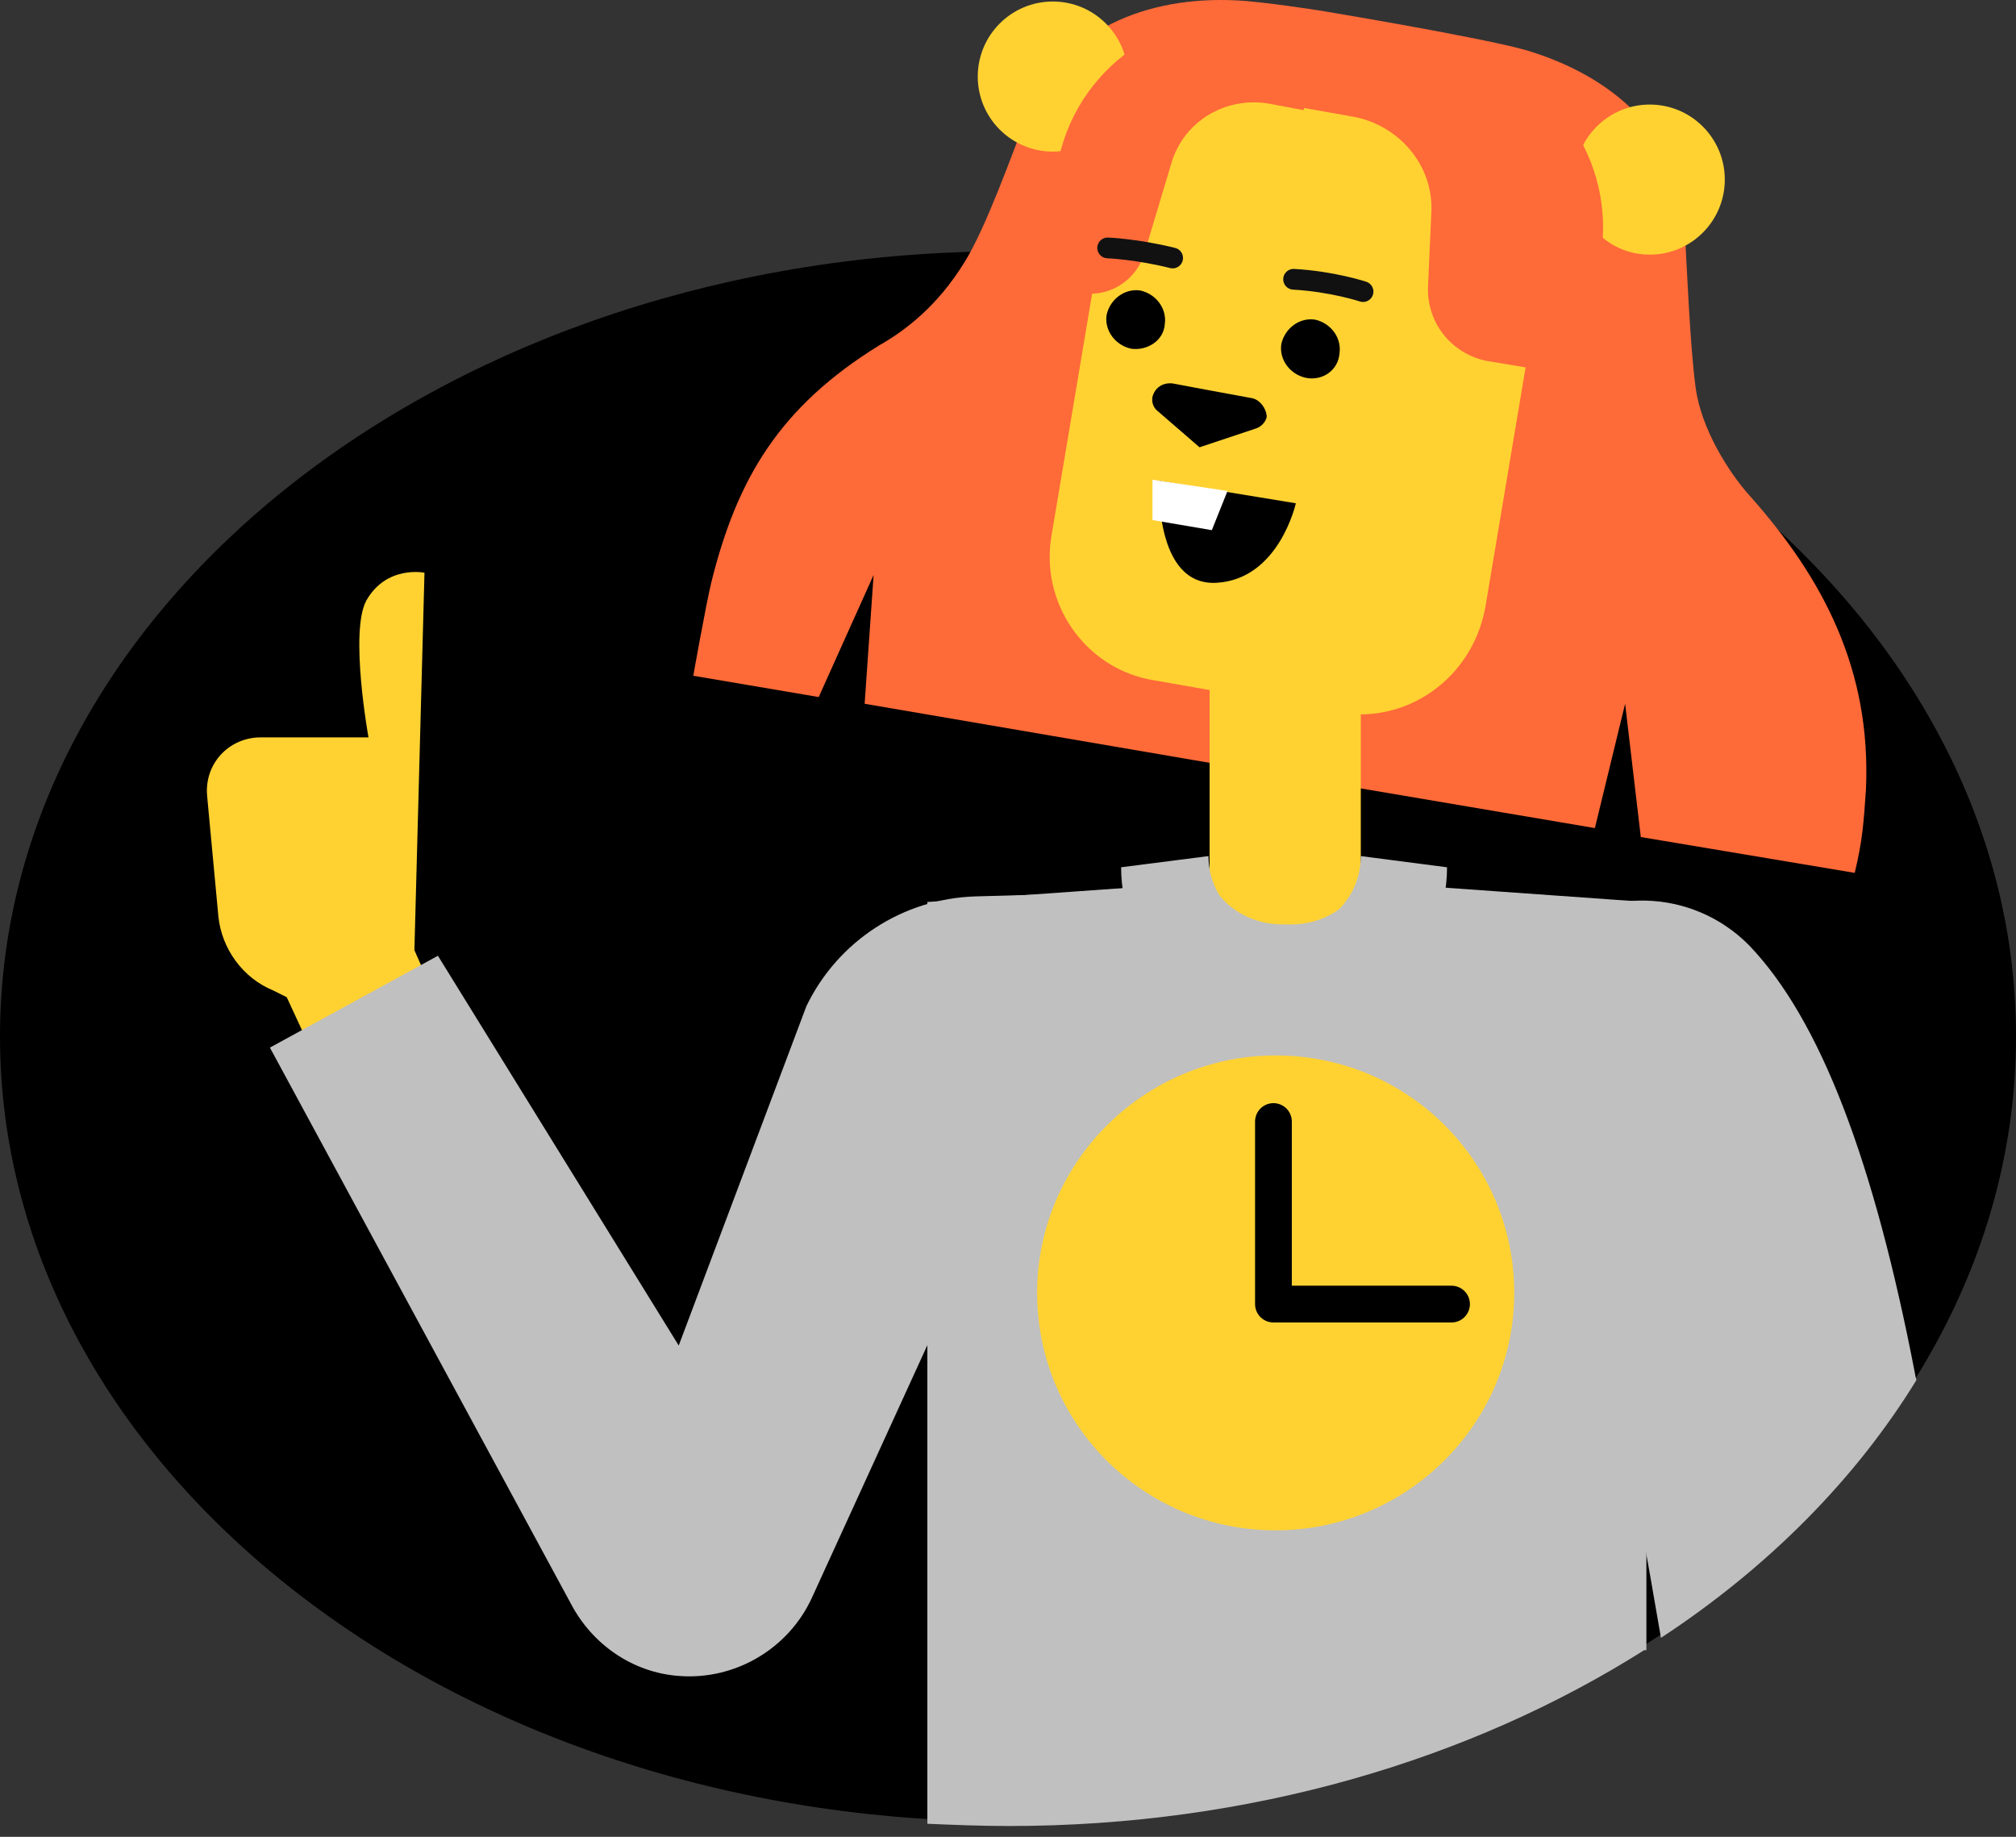 <svg width="180" height="164" viewBox="0 0 180 164" fill="none" xmlns="http://www.w3.org/2000/svg">
<rect x="0" y="0" width="180" height="164" fill="#333333" stroke="none"/>
<path d="M90 162.635C139.7 162.635 180 131.235 180 92.535C180 53.835 139.7 22.435 90 22.435C40.3 22.435 0 53.835 0 92.535C0 131.235 40.3 162.635 90 162.635Z" fill="black"/>
<path d="M30 98.535L25.6 89.035L24.4 88.435C21.7 87.335 19.8 84.735 19.5 81.835L18.5 71.135C18.2 68.235 20.4 65.835 23.3 65.835H32.9C32.9 65.835 31.2 56.435 32.7 53.635C34.5 50.435 37.9 51.135 37.9 51.135L37 84.835L40 91.635L30 98.535Z" fill="#FFD232"/>
<path d="M171.1 123.235C171.1 123.035 171 122.935 171 122.735C167.3 103.535 162.5 91.035 156.2 84.435C151.1 79.235 142.8 79.035 137.5 84.035C132.3 89.035 132.1 97.435 137.1 102.735C137.4 103.035 141.3 108.235 145 127.735C145.8 132.135 147 138.635 148.3 146.235C157.9 139.935 165.7 132.035 171.1 123.235Z" fill="#C0C0C0"/>
<path d="M166.6 70.535C167.1 59.835 162.8 51.635 156.2 44.235C154.4 42.235 151.9 38.335 151.4 34.635C150.9 31.035 150.6 23.635 150.4 20.035C150 12.035 144 6.735 136.1 4.435C131.7 3.235 117.8 0.935 117.8 0.935C117.8 0.935 112.7 0.135 110.4 0.035C102.4 -0.365 94.9 2.635 91.8 10.035C90.5 13.435 88 20.435 86.1 23.435C83.7 27.335 80.8 29.535 78.5 30.835C69.6 36.335 65.8 42.735 63.5 52.035C63 54.135 61.9 60.335 61.9 60.335L73.1 62.235L78 51.335L77.2 62.835L106.4 67.835L142.4 73.935L145.1 62.835L146.5 74.735L165.6 77.935C166.3 75.035 166.4 73.435 166.6 70.535Z" fill="#FF6A39"/>
<path d="M108 87.835H121.5V52.935H108V87.835Z" fill="#FFD232"/>
<path d="M146.8 147.335C131.3 157.135 111.6 163.035 90.1 163.035C87.6 163.035 85.2 162.935 82.8 162.835V80.535L108.1 78.735C109.3 81.135 111.8 82.535 114.5 82.535H114.9H115.3C118 82.535 120.4 81.135 121.7 78.735L147 80.535V147.335H146.8Z" fill="#C0C0C0"/>
<path d="M107.9 76.435C107.9 80.135 110.9 83.235 114.7 83.235C118.4 83.235 121.5 80.235 121.5 76.435L129.2 77.435C129.2 84.935 123.1 91.035 115.6 91.035H115.2H114.7H113.7C106.2 91.035 100.1 84.935 100.1 77.435L107.9 76.435Z" fill="#C0C0C0"/>
<path d="M147.3 22.735C151 22.735 154 19.735 154 16.035C154 12.335 151 9.335 147.3 9.335C143.6 9.335 140.6 12.335 140.6 16.035C140.7 19.735 143.6 22.735 147.3 22.735Z" fill="#FFD232"/>
<path d="M94 13.535C97.7 13.535 100.7 10.535 100.7 6.835C100.7 3.135 97.7 0.135 94 0.135C90.3 0.135 87.3 3.135 87.3 6.835C87.3 10.535 90.3 13.535 94 13.535Z" fill="#FFD232"/>
<path d="M119.6 63.635L103 60.735C96.9 59.735 92.8 53.835 93.9 47.735L101.1 4.835L139.8 11.435L132.6 54.335C131.4 60.535 125.7 64.635 119.6 63.635Z" fill="#FFD232"/>
<path d="M111.7 35.535L107.9 34.835L104.7 34.235C103.8 34.135 103.1 34.635 102.9 35.435C102.8 35.935 103 36.435 103.4 36.735L107.1 39.935L112.2 38.235C112.7 38.035 113 37.635 113.1 37.235C113.1 36.535 112.5 35.635 111.7 35.535Z" fill="black"/>
<path d="M141.2 33.635L132.8 32.235C129.7 31.635 127.4 28.935 127.5 25.635L127.8 18.935C128 14.835 125 11.235 120.9 10.435L116.4 9.635L117.6 2.335L129.7 4.435C138.5 5.935 144.4 14.235 142.9 23.035L141.2 33.635Z" fill="#FF6A39"/>
<path d="M92.7 25.435L96.4 26.135C99 26.635 101.5 25.035 102.2 22.535L104.6 14.535C105.7 10.835 109.4 8.635 113.2 9.235L116.4 9.835L117.6 2.535L113 1.735C104.2 0.235 95.9 6.135 94.4 14.835L92.7 25.435Z" fill="#FF6A39"/>
<path d="M101 31.135C99.6 30.835 98.6 29.535 98.8 28.135C99.1 26.735 100.4 25.735 101.8 25.935C103.2 26.235 104.2 27.535 104 28.935C103.9 30.435 102.4 31.335 101 31.135Z" fill="black"/>
<path d="M116.6 33.735C115.2 33.435 114.2 32.135 114.4 30.735C114.7 29.335 116 28.335 117.4 28.535C118.8 28.835 119.8 30.135 119.6 31.535C119.5 33.035 118.1 34.035 116.6 33.735Z" fill="black"/>
<path d="M98.9 22.135C98.9 22.135 101.5 22.235 104.7 23.035" stroke="#111111" stroke-width="1.852" stroke-miterlimit="10" stroke-linecap="round" stroke-linejoin="round"/>
<path d="M121.7 26.035C121.7 26.035 119 25.135 115.5 24.935" stroke="#111111" stroke-width="1.852" stroke-miterlimit="10" stroke-linecap="round" stroke-linejoin="round"/>
<path d="M103.5 42.935L115.7 44.935C115.7 44.935 114.2 51.735 108.6 52.035C103 52.335 103.5 42.935 103.5 42.935Z" fill="black"/>
<path d="M108.2 47.335L102.9 46.435V42.835L109.6 43.835L108.2 47.335Z" fill="white"/>
<path d="M24.1 93.535L39.1 85.335L60.6 120.135L72 89.835C74.8 84.035 80.6 80.235 87.1 80.035L101.3 79.635L72.5 142.635C70.4 147.235 65.6 150.035 60.6 149.635C56.5 149.335 52.9 146.835 51 143.235L24.1 93.535Z" fill="#C0C0C0"/>
<path d="M113.9 136.635C125.6 136.635 135.2 127.135 135.2 115.435C135.2 103.735 125.7 94.235 113.9 94.235C102.2 94.235 92.6 103.735 92.6 115.435C92.6 127.135 102.1 136.635 113.9 136.635Z" fill="#FFD232"/>
<path d="M113.7 100.135V116.435H129.6" fill="#FFD232"/>
<path d="M113.7 100.135V116.435H129.6" stroke="black" stroke-width="3.282" stroke-miterlimit="10" stroke-linecap="round" stroke-linejoin="round"/>
</svg>
